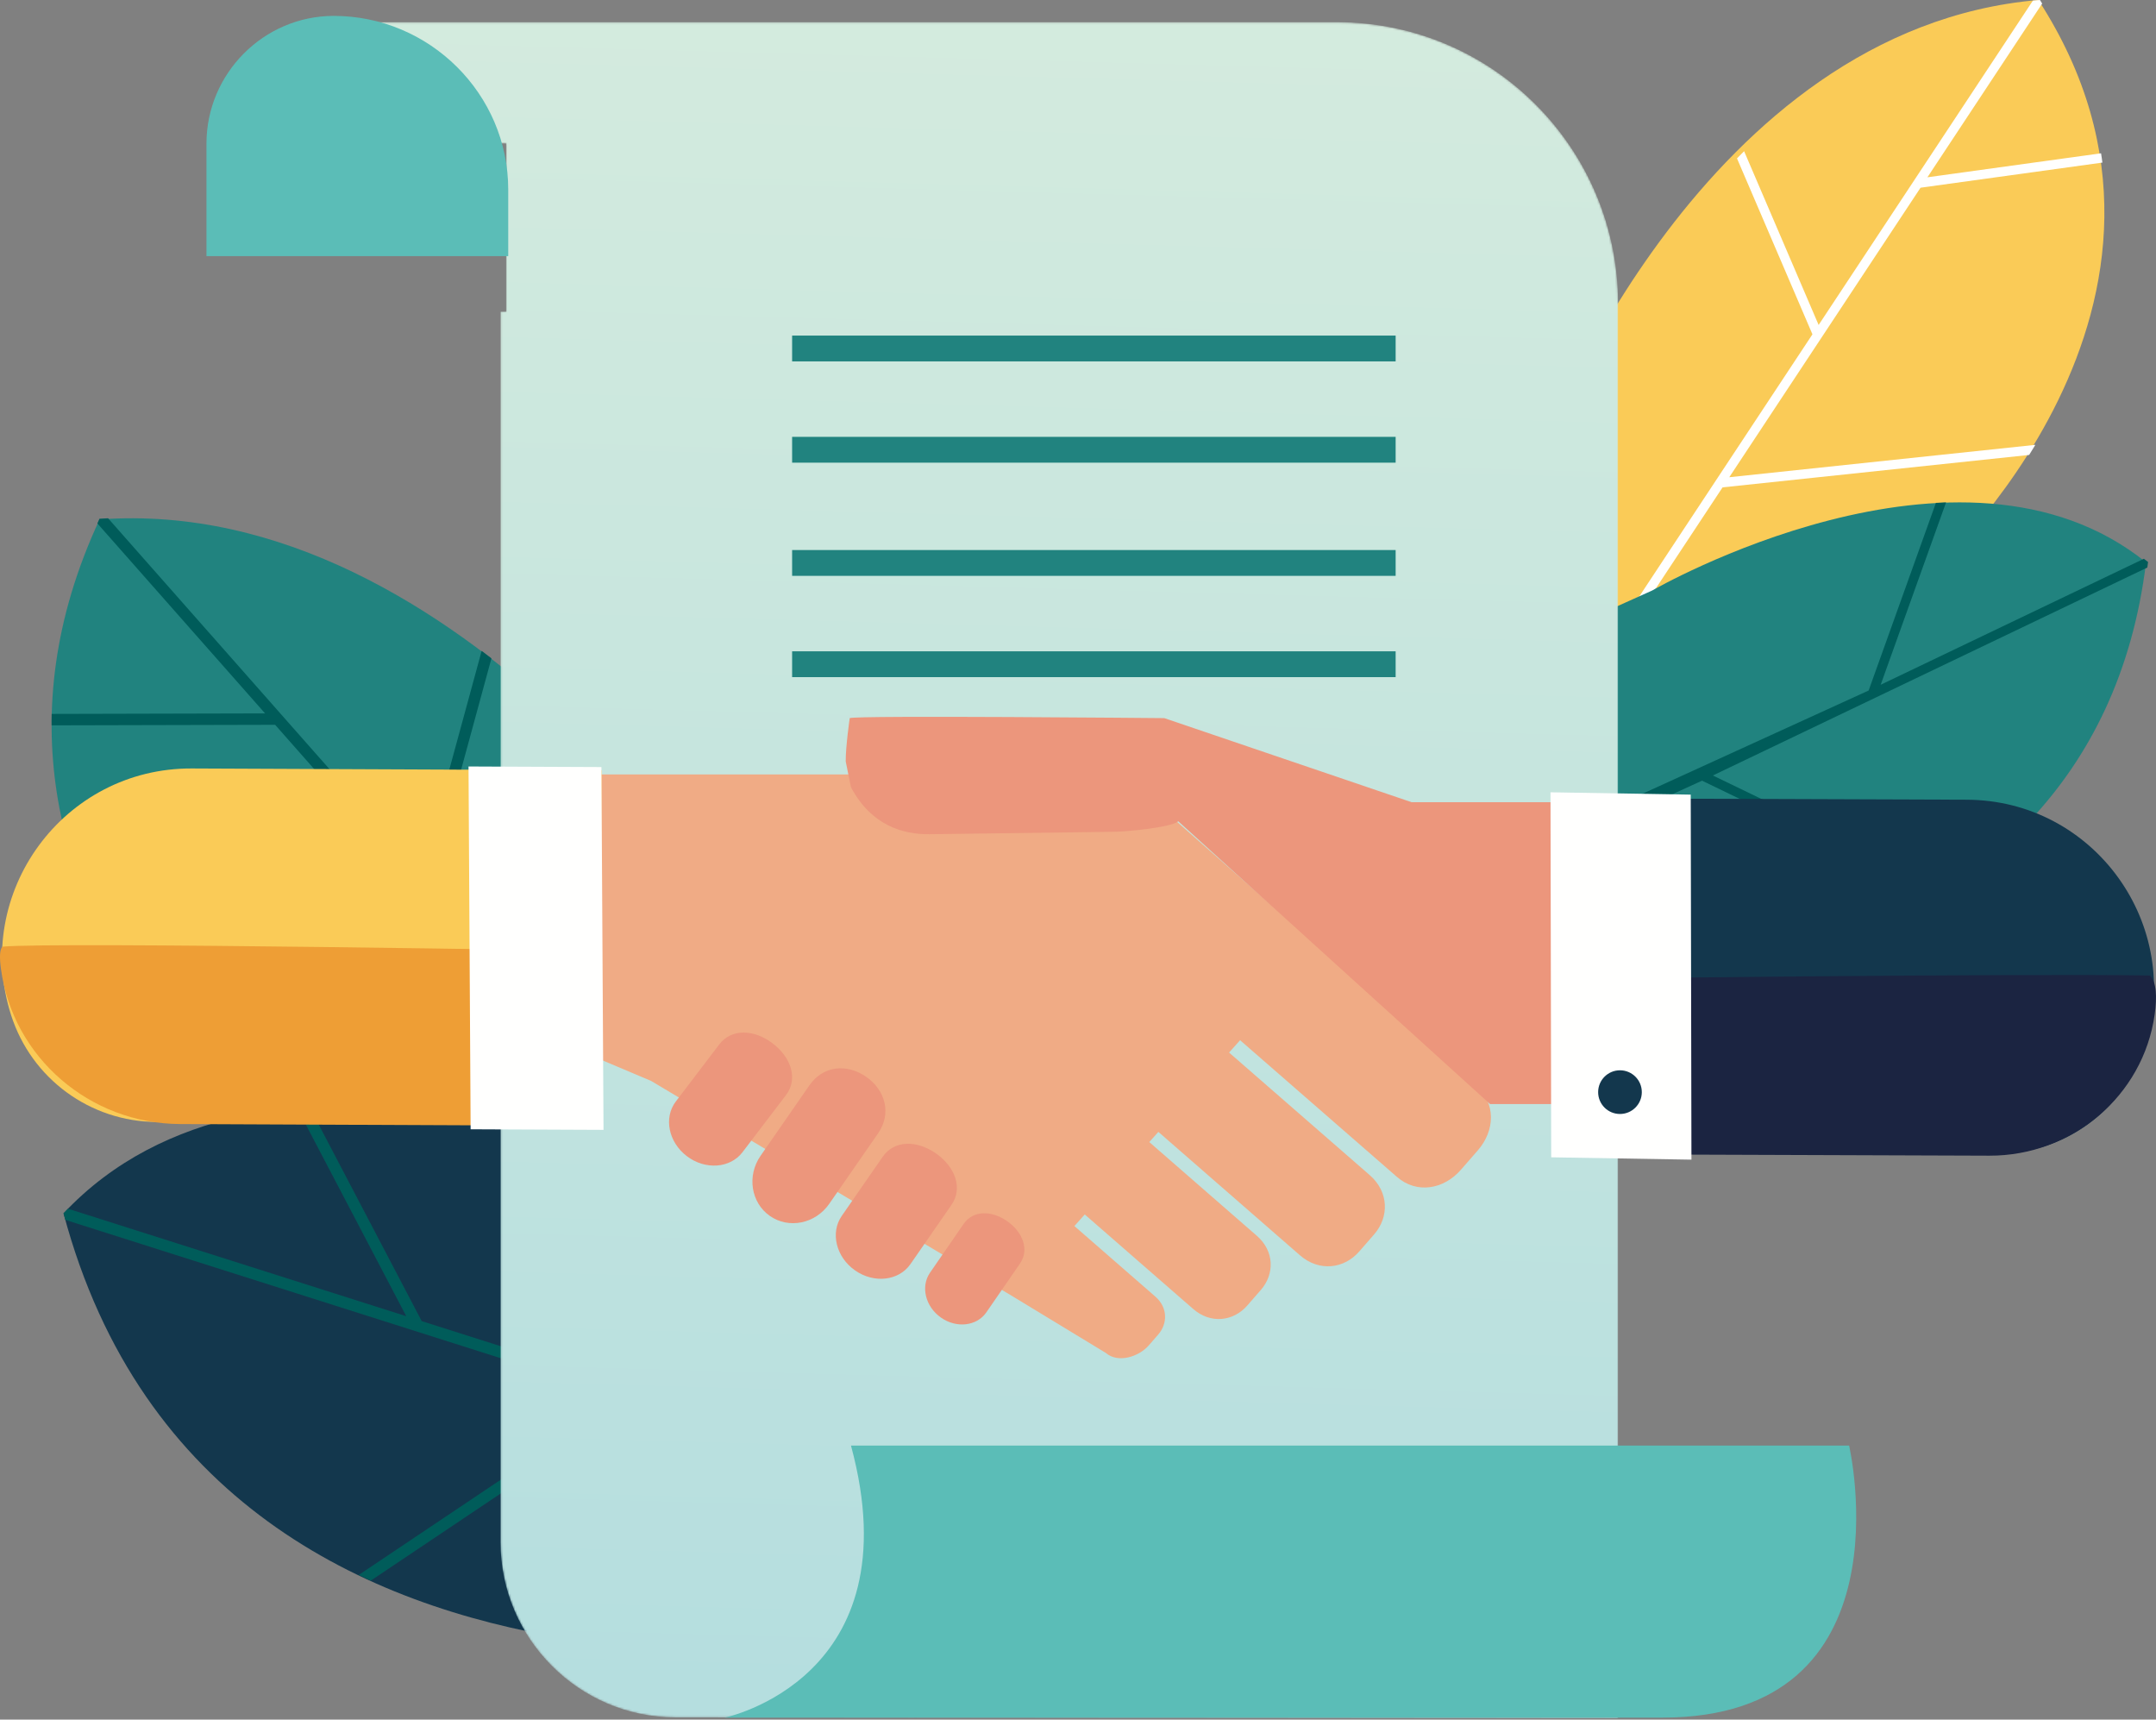 <?xml version="1.0" encoding="UTF-8"?>
<svg width="1086px" height="866px" viewBox="0 0 1086 866" version="1.1" xmlns="http://www.w3.org/2000/svg" xmlns:xlink="http://www.w3.org/1999/xlink">
    <rect x="0" y="0" width="1086" height="866" fill="#808080" stroke="none"/>
    <!-- Generator: Sketch 59.1 (86144) - https://sketch.com -->
    <title>shutterstock_1283036314</title>
    <desc>Created with Sketch.</desc>
    <defs>
        <polygon id="path-1" points="0.147 0.675 1434.929 0.675 1434.929 1192.853 0.147 1192.853"></polygon>
        <path d="M0.569,2.176 L0.569,63.283 L89.929,63.283 L89.929,147.893 L87.113,147.893 L87.113,767.649 C87.113,816.164 126.736,855.856 175.16,855.856 L175.162,855.856 C182.837,855.856 650.027,856.288 650.027,856.288 L650.027,143.964 C650.027,65.657 586.658,2.176 508.491,2.176 L0.569,2.176" id="path-3"></path>
        <linearGradient x1="51.062%" y1="-1.202%" x2="48.667%" y2="114.276%" id="linearGradient-5">
            <stop stop-color="#D4EBDE" offset="0%"></stop>
            <stop stop-color="#B0DCDF" offset="100%"></stop>
        </linearGradient>
    </defs>
    <g id="Page-1" stroke="none" stroke-width="1" fill="none" fill-rule="evenodd">
        <g id="shutterstock_1283036314" transform="translate(-179, -190)">
            <g id="Group-3">
                <mask id="mask-2" fill="white">
                    <use xlink:href="#path-1"></use>
                </mask>
                <g id="Clip-2"></g>
            </g>
            <path d="M552.836,658.132 C552.836,658.132 412.224,438.084 229.152,451.598 C135.813,651.936 343.11,790.141 343.11,790.141 L567,834 L552.836,658.132" id="Fill-4" fill="#21837F"></path>
            <path d="M421.618,517.775 L391.133,629.637 L233.439,451 C231.994,451.079 230.553,451.128 229.105,451.236 C228.738,452.026 228.415,452.805 228.057,453.593 L312.515,549.266 L205.029,549.529 C205.005,550.55 205.01,551.564 205,552.581 L205.007,555.282 L317.584,555.009 L458.336,714.453 L269.704,720.937 C271.25,722.838 272.796,724.711 274.342,726.538 L463.27,720.041 L563.217,833.258 L567,834 L566.544,828.335 L395.687,634.791 L426.547,521.54 C424.918,520.277 423.272,519.023 421.618,517.775" id="Fill-5" fill="#005C5A"></path>
            <path d="M513.272,775.964 C513.272,775.964 311.227,694.074 211,801.049 C288.342,1090.604 661,1012.373 661,1012.373 L513.272,775.964" id="Fill-6" fill="#13374D"></path>
            <path d="M211,801.027 C211.297,802.142 211.613,803.235 211.919,804.337 L493.145,893.673 L359.679,983.161 C361.704,984.131 363.738,985.074 365.779,986 L500.156,895.9 L610,930.794 L605.28,923.25 L391.425,855.314 L334.651,747 C332.585,747.167 330.521,747.356 328.455,747.567 L383.635,852.841 L213.257,798.718 C212.505,799.487 211.74,800.231 211,801.022 L211,801.027" id="Fill-7" fill="#005C5A"></path>
            <path d="M958,412.945 C958,412.945 1036.751,204.402 1205.76,190 C1304.566,342.433 1151.62,478.677 1151.62,478.677 L974.412,540 L958,412.945" id="Fill-8" fill="#FACB57"></path>
            <path d="M1057.524,266.145 L1095.062,353.65 L1202.995,190.304 C1204.178,190.204 1205.356,190.079 1206.549,190 C1206.936,190.599 1207.288,191.198 1207.668,191.797 L1149.862,279.281 L1237.324,267.198 C1237.464,268.028 1237.574,268.853 1237.699,269.68 L1238,271.876 L1146.392,284.534 L1050.055,430.328 L1204.237,414.025 C1203.196,415.746 1202.153,417.449 1201.1,419.111 L1046.677,435.438 L978.27,538.964 L975.274,540 L975,535.342 L1091.944,358.362 L1053.944,269.773 C1055.124,268.558 1056.319,267.35 1057.524,266.145" id="Fill-9" fill="#FFFFFE"></path>
            <path d="M1011.251,487.368 L871,550.532 C915.971,576.067 953.002,619.844 953.992,673.28 C954.056,676.71 954,680.076 953.84,683.388 C1001.765,691.03 1051.471,686.658 1098.226,669.191 C1173.273,641.151 1246.264,584.992 1260,473.193 C1166.291,397.794 1011.251,487.368 1011.251,487.368" id="Fill-10" fill="#21837F"></path>
            <path d="M1261,473.021 L1260.995,473.016 C1260.301,472.459 1259.595,471.939 1258.896,471.402 L1126.315,534.845 L1159.246,443 C1157.539,443.066 1155.839,443.147 1154.135,443.25 L1120.253,537.746 L941,619.559 C941.988,621.489 942.935,623.438 943.828,625.415 L1036.328,583.146 L1156.04,641 C1157.595,640.017 1159.145,639.016 1160.683,637.996 L1041.788,580.534 L1260.625,475.814 C1260.75,474.882 1260.882,473.96 1261,473.021" id="Fill-11" fill="#005C5A"></path>
            <g id="Group-14" transform="translate(344, 199)">
                <mask id="mask-4" fill="white">
                    <use xlink:href="#path-3"></use>
                </mask>
                <g id="Clip-13"></g>
                <path d="M0.569,2.176 L0.569,63.283 L89.929,63.283 L89.929,147.893 L87.113,147.893 L87.113,767.649 C87.113,816.164 126.736,855.856 175.16,855.856 L175.162,855.856 C182.837,855.856 650.027,856.288 650.027,856.288 L650.027,143.964 C650.027,65.657 586.658,2.176 508.491,2.176 L0.569,2.176" id="Fill-12" fill="url(#linearGradient-5)" mask="url(#mask-4)"></path>
            </g>
            <path d="M283,319 L283,262.333 C283,227.016 311.821,198.064 347.048,198 C395.423,198 435,237.354 435,285.45 L435,319 L283,319" id="Fill-15" fill="#5BBDB7"></path>
            <polygon id="Fill-16" fill="#21837F" points="578 372 882 372 882 359 578 359"></polygon>
            <polygon id="Fill-17" fill="#21837F" points="578 423 882 423 882 410 578 410"></polygon>
            <polygon id="Fill-18" fill="#21837F" points="578 480 882 480 882 467 578 467"></polygon>
            <polygon id="Fill-19" fill="#21837F" points="578 531 882 531 882 518 578 518"></polygon>
            <path d="M1016.283,1055 C919.489,1055 544,1055 544,1055 C544,1055 639.464,1035.433 607.647,918 C754.019,918 1110.415,918 1110.415,918 C1110.415,918 1142.233,1055 1016.283,1055" id="Fill-20" fill="#5BBDB7"></path>
            <path d="M922.6,736.864 L744.829,580 L436,580 L436,718.184 L474.607,720.669 L506.983,734.365 L688.789,842.66 L735.986,871.32 C742.165,876.704 752.7,873.207 757.595,867.604 L762.392,862.095 C767.285,856.486 767.172,848.387 760.998,843.003 L720.188,807.445 L725.397,801.605 L780.024,849.199 C788.834,856.881 800.298,855.456 807.273,847.457 L814.114,839.611 C821.094,831.612 820.935,820.062 812.126,812.388 L757.909,765.147 L762.48,760.016 L833.792,822.159 C843.452,830.57 856.014,829.017 863.657,820.251 L871.155,811.652 C878.798,802.888 878.629,790.227 868.974,781.816 L798.099,720.068 L803.647,713.85 L882.645,782.682 C892.604,791.363 906.219,789.023 914.898,779.067 L923.419,769.297 C932.093,759.337 932.566,745.542 922.6,736.864" id="Fill-21" fill="#F0AB85"></path>
            <path d="M971,746 L964.775,594.004 L890.086,594.004 L765.464,551.652 C765.464,551.652 609.844,550.184 607.009,551.652 C607.009,551.652 604.921,566.202 605,573.463 L607.629,586.424 C617.924,605.838 634.035,610.264 647.244,610.114 L740.432,608.879 C745.985,608.813 768.491,606.847 772.516,603.616 L929.548,746 L971,746" id="Fill-22" fill="#EC967C"></path>
            <path d="M637.614,826.595 C631.754,835.047 619.258,836.478 609.702,829.78 C600.138,823.082 597.137,810.799 602.992,802.345 L623.663,772.505 C629.522,764.043 640.933,764.193 650.49,770.891 C660.054,777.58 664.142,788.298 658.287,796.753 L637.614,826.595" id="Fill-23" fill="#EC967C"></path>
            <path d="M596.699,796.245 C589.728,806.292 576.34,809.024 566.784,802.346 C557.238,795.66 555.148,782.087 562.117,772.041 L586.723,736.543 C593.692,726.491 605.795,725.62 615.341,732.301 C624.895,738.979 628.271,750.693 621.297,760.755 L596.699,796.245" id="Fill-24" fill="#EC967C"></path>
            <path d="M553.009,770.243 C546.799,778.399 534.25,779.301 524.97,772.243 C515.694,765.183 513.208,752.864 519.419,744.712 L541.321,715.939 C547.531,707.79 558.933,708.411 568.213,715.459 C577.49,722.516 581.124,733.323 574.916,741.479 L553.009,770.243" id="Fill-25" fill="#EC967C"></path>
            <path d="M675.833,850.902 C671.031,857.867 660.784,859.036 652.955,853.527 C645.108,848.007 642.654,837.9 647.455,830.928 L664.401,806.356 C669.198,799.392 678.552,799.51 686.387,805.029 C694.224,810.543 697.578,819.366 692.774,826.33 L675.833,850.902" id="Fill-26" fill="#EC967C"></path>
            <path d="M1169.642,592.734 L962.63,592 L962,770.217 L1184.661,771 C1218.52,771.117 1248.605,749.383 1259.188,717.159 C1279.285,655.977 1233.931,592.962 1169.642,592.734" id="Fill-27" fill="#13374D"></path>
            <path d="M1261.919,681.272 C1197.982,680.115 962.312,683.019 962.312,683.019 L962,771.228 L1181.03,772 C1222.486,772.144 1258.513,742.088 1264.313,700.989 C1265.602,691.85 1265.224,684.535 1261.919,681.272" id="Fill-28" fill="#1B2441"></path>
            <polyline id="Fill-29" fill="#FFFFFE" points="1030.645 590.178 1031 774 960.355 772.824 960 589 1030.645 590.178"></polyline>
            <path d="M995.035,729 C1001.11,729.022 1006.024,733.963 1006,740.043 C1005.976,746.119 1001.025,751.029 994.96,751 C988.883,750.988 983.976,746.042 984,739.966 C984.024,733.888 988.963,728.976 995.035,729" id="Fill-30" fill="#13374D"></path>
            <path d="M275.614,577 L482,577.908 L481.223,756 L257.858,755.019 C224.385,754.874 194.813,733.171 184.603,701.263 C164.888,639.651 210.98,576.716 275.614,577" id="Fill-31" fill="#FACB57"></path>
            <path d="M180.207,666.745 C206.219,664.203 482,668.983 482,668.983 L481.612,757 L269.654,756.071 C224.348,755.87 185.465,722.676 179.463,677.823 C178.712,672.224 178.816,668.189 180.207,666.745" id="Fill-32" fill="#EE9E35"></path>
            <polyline id="Fill-33" fill="#FFFFFE" points="415 576 416.056 758.706 483 759 481.944 576.294 415 576"></polyline>
        </g>
    </g>
</svg>